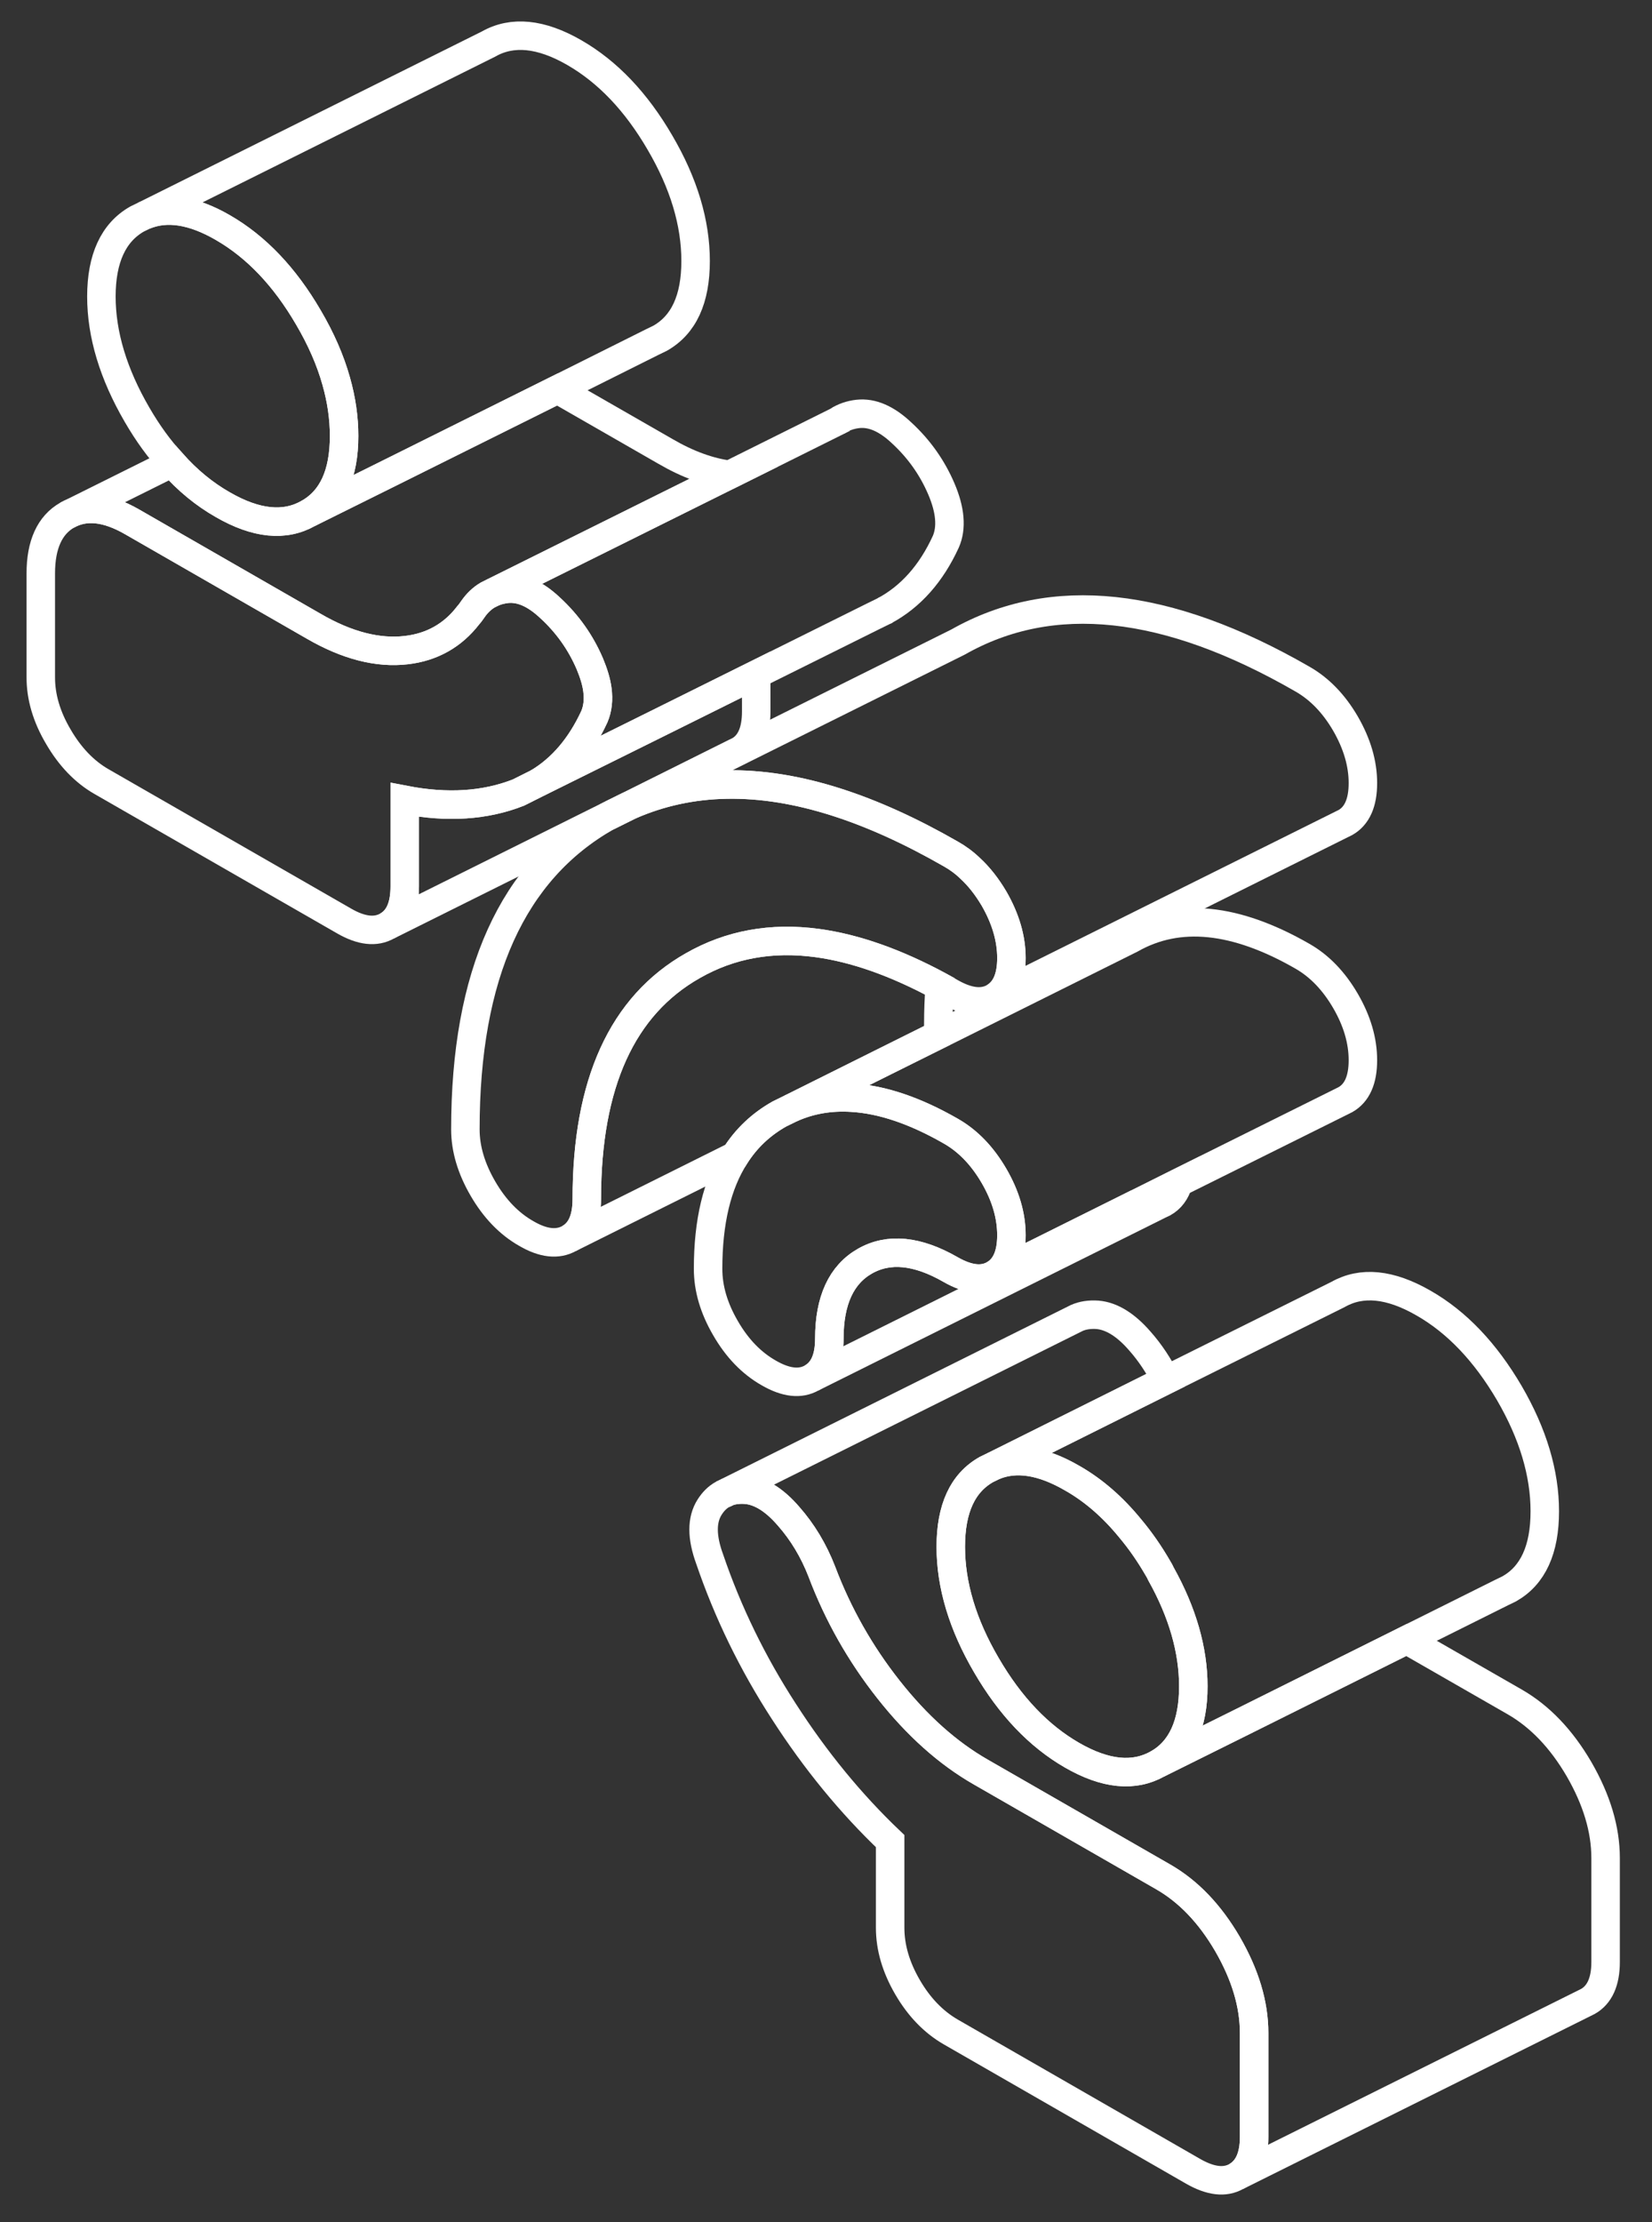 <svg xmlns="http://www.w3.org/2000/svg" fill="none" viewBox="0 0 58 78" height="78" width="58">
<rect x="0" y="0" width="58" height="78" fill="#333333" stroke="none"/>
<path stroke="white" d="M21.954 28.343L21.546 28.545C21.46 28.588 21.38 28.631 21.293 28.68L22.108 28.275C22.059 28.293 22.003 28.318 21.954 28.343Z"></path>
<path stroke="white" d="M44.031 71.365V75.013C44.031 75.701 43.821 76.162 43.414 76.395C43.006 76.629 42.5 76.567 41.896 76.223L33.381 71.328C32.776 70.978 32.27 70.456 31.863 69.756C31.456 69.056 31.252 68.362 31.252 67.668V64.628C29.864 63.307 28.624 61.79 27.525 60.083C26.421 58.382 25.551 56.594 24.915 54.727C24.632 53.953 24.632 53.346 24.915 52.903C25.039 52.707 25.193 52.553 25.372 52.455C25.409 52.437 25.446 52.424 25.483 52.406L25.557 52.369C25.742 52.301 25.958 52.277 26.193 52.295C26.686 52.338 27.186 52.645 27.68 53.217C28.179 53.782 28.568 54.433 28.852 55.163C29.42 56.668 30.203 58.05 31.197 59.309C32.19 60.568 33.27 61.538 34.442 62.208L40.834 65.881C41.723 66.39 42.476 67.177 43.099 68.245C43.716 69.314 44.031 70.352 44.031 71.365Z"></path>
<path stroke="white" d="M35.51 43.359C35.51 44.047 35.306 44.508 34.899 44.741C34.492 44.975 33.986 44.913 33.381 44.569C32.209 43.894 31.203 43.795 30.37 44.268C29.537 44.741 29.117 45.65 29.117 46.989C29.117 47.677 28.914 48.138 28.506 48.365C28.099 48.598 27.593 48.543 26.988 48.193C26.384 47.849 25.878 47.327 25.471 46.62C25.063 45.92 24.86 45.226 24.86 44.538C24.86 42.892 25.174 41.566 25.81 40.577C26.205 39.951 26.723 39.465 27.365 39.103L27.766 38.907C28.432 38.606 29.148 38.483 29.913 38.532C30.968 38.593 32.128 38.986 33.381 39.705C33.986 40.049 34.492 40.577 34.899 41.277C35.306 41.977 35.51 42.671 35.51 43.359Z"></path>
<path stroke="white" d="M35.51 33.631C35.51 34.318 35.306 34.779 34.899 35.013C34.492 35.246 33.986 35.184 33.381 34.84L32.992 34.619C31.456 33.79 30.018 33.281 28.685 33.102C27.081 32.887 25.631 33.151 24.329 33.895C21.843 35.301 20.602 38.034 20.602 42.088C20.602 42.782 20.399 43.242 19.991 43.47C19.578 43.703 19.072 43.648 18.474 43.298C17.869 42.954 17.363 42.425 16.956 41.725C16.549 41.025 16.339 40.331 16.339 39.643C16.339 34.208 17.992 30.56 21.293 28.68L22.108 28.275C24.243 27.335 26.668 27.292 29.37 28.158C30.641 28.564 31.98 29.172 33.381 29.976C33.622 30.111 33.85 30.277 34.06 30.48C34.374 30.769 34.652 31.125 34.899 31.542C35.306 32.249 35.51 32.943 35.51 33.631Z"></path>
<path stroke="white" d="M12.081 15.304C12.081 16.643 11.668 17.546 10.829 18.018C9.996 18.491 8.996 18.393 7.824 17.717C7.176 17.349 6.577 16.858 6.041 16.25C5.59 15.764 5.183 15.199 4.813 14.561C3.98 13.13 3.56 11.742 3.56 10.409C3.56 9.076 3.98 8.161 4.813 7.688L5.078 7.559C5.856 7.24 6.775 7.381 7.824 7.989C8.996 8.665 9.996 9.715 10.829 11.146C11.273 11.901 11.6 12.65 11.804 13.381C11.989 14.032 12.081 14.671 12.081 15.304Z"></path>
<path stroke="white" d="M56.371 65.224V68.872C56.371 69.56 56.161 70.021 55.754 70.254L55.63 70.316L43.414 76.396C43.821 76.162 44.031 75.702 44.031 75.014V71.366C44.031 70.352 43.716 69.314 43.099 68.246C42.476 67.177 41.723 66.391 40.834 65.881L34.442 62.208C33.27 61.539 32.19 60.568 31.197 59.309C30.203 58.05 29.419 56.668 28.852 55.164C28.568 54.433 28.179 53.782 27.68 53.217C27.186 52.645 26.686 52.338 26.192 52.295C25.958 52.277 25.742 52.301 25.557 52.369L25.483 52.406C25.446 52.424 25.409 52.437 25.372 52.455L37.731 46.301L37.805 46.264C38.015 46.172 38.255 46.135 38.533 46.154C39.027 46.197 39.526 46.504 40.02 47.075C40.384 47.486 40.686 47.947 40.933 48.444L37.792 50.011L34.899 51.454L34.633 51.583C33.794 52.056 33.381 52.959 33.381 54.298C33.381 55.636 33.794 57.025 34.633 58.456C35.466 59.887 36.466 60.937 37.638 61.613C38.811 62.288 39.81 62.386 40.649 61.914L43.593 60.452L49.386 57.565L53.175 59.739C54.063 60.249 54.816 61.035 55.439 62.104C56.056 63.173 56.371 64.211 56.371 65.224Z"></path>
<path stroke="white" d="M41.371 41.523C41.279 41.848 41.1 42.082 40.847 42.223L40.717 42.284L28.506 48.365C28.914 48.137 29.117 47.677 29.117 46.989C29.117 45.65 29.537 44.741 30.37 44.268C31.203 43.795 32.209 43.893 33.381 44.569C33.986 44.913 34.492 44.974 34.899 44.741L39.835 42.284H39.841L41.371 41.523Z"></path>
<path stroke="white" d="M20.868 25.155C20.386 26.199 19.726 26.979 18.887 27.477L18.202 27.821C17.036 28.281 15.703 28.367 14.21 28.078V31.119C14.21 31.813 14.006 32.273 13.599 32.501C13.192 32.734 12.686 32.679 12.081 32.329L3.56 27.434C2.962 27.09 2.456 26.561 2.049 25.861C1.635 25.161 1.432 24.467 1.432 23.779V20.131C1.432 19.118 1.746 18.43 2.363 18.08C2.986 17.73 3.739 17.803 4.628 18.313L11.02 21.986C12.186 22.662 13.272 22.938 14.266 22.821C15.166 22.717 15.895 22.305 16.438 21.599C16.499 21.532 16.555 21.452 16.61 21.372C16.752 21.169 16.925 21.003 17.122 20.887L17.295 20.801C17.443 20.733 17.604 20.696 17.776 20.672C18.276 20.616 18.788 20.837 19.325 21.347C19.924 21.9 20.386 22.551 20.707 23.3C20.843 23.626 20.936 23.927 20.973 24.203C21.022 24.559 20.985 24.879 20.868 25.155Z"></path>
<path stroke="white" d="M25.613 16.667L17.295 20.801L17.122 20.887C16.925 21.003 16.752 21.169 16.61 21.372C16.555 21.452 16.499 21.532 16.438 21.599C15.895 22.305 15.166 22.717 14.266 22.821C13.272 22.938 12.186 22.662 11.02 21.986L4.628 18.313C3.739 17.803 2.986 17.73 2.363 18.08L6.041 16.25C6.577 16.858 7.176 17.349 7.824 17.717C8.996 18.393 9.996 18.491 10.829 18.018L13.772 16.557L19.572 13.67L23.36 15.844C24.15 16.305 24.903 16.575 25.613 16.667Z"></path>
<path stroke="white" d="M41.896 59.192C41.896 60.531 41.482 61.44 40.649 61.913C39.81 62.386 38.811 62.288 37.638 61.612C36.466 60.937 35.467 59.886 34.633 58.455C33.794 57.024 33.381 55.636 33.381 54.297C33.381 52.959 33.794 52.056 34.633 51.583L34.899 51.454C35.676 51.134 36.589 51.276 37.638 51.884C38.397 52.314 39.076 52.909 39.687 53.659C40.032 54.07 40.353 54.531 40.649 55.041C40.693 55.108 40.73 55.182 40.761 55.249C41.519 56.607 41.896 57.927 41.896 59.192Z"></path>
<path stroke="white" d="M54.236 53.051C54.236 54.39 53.823 55.299 52.99 55.772L52.724 55.901L49.386 57.565L43.593 60.452L40.649 61.914C41.482 61.441 41.896 60.532 41.896 59.193C41.896 57.927 41.519 56.607 40.761 55.25C40.73 55.182 40.693 55.108 40.649 55.041C40.353 54.531 40.032 54.07 39.687 53.659C39.076 52.91 38.397 52.314 37.638 51.884C36.589 51.276 35.676 51.135 34.899 51.454L37.793 50.011L40.933 48.445L46.974 45.441C47.807 44.968 48.806 45.067 49.979 45.742C51.151 46.412 52.151 47.468 52.99 48.899C53.823 50.33 54.236 51.718 54.236 53.051Z"></path>
<path stroke="white" d="M47.85 37.217C47.85 37.905 47.646 38.366 47.239 38.599L47.116 38.661L41.371 41.517L39.841 42.284H39.835L34.899 44.741C35.306 44.508 35.51 44.047 35.51 43.359C35.51 42.671 35.306 41.977 34.899 41.277C34.492 40.577 33.986 40.049 33.381 39.705C32.128 38.986 30.968 38.593 29.913 38.532C29.148 38.483 28.432 38.605 27.766 38.906L31.042 37.273L32.912 36.345L39.705 32.961C41.371 32.015 43.377 32.218 45.721 33.563C46.326 33.907 46.832 34.435 47.239 35.135C47.646 35.835 47.85 36.529 47.85 37.217Z"></path>
<path stroke="white" d="M32.992 34.62C32.961 35.043 32.943 35.486 32.943 35.946C32.943 36.087 32.937 36.216 32.912 36.339L31.042 37.273L27.766 38.906L27.365 39.103C26.723 39.465 26.205 39.95 25.81 40.571L19.991 43.47C20.399 43.242 20.602 42.782 20.602 42.088C20.602 38.034 21.843 35.301 24.329 33.895C25.631 33.152 27.081 32.888 28.685 33.102C30.018 33.281 31.456 33.79 32.992 34.62Z"></path>
<path stroke="white" d="M47.85 27.489C47.85 28.177 47.646 28.637 47.239 28.871L47.116 28.932L34.899 35.013C35.306 34.779 35.51 34.319 35.51 33.631C35.51 32.943 35.306 32.249 34.899 31.542C34.652 31.125 34.374 30.768 34.06 30.48C33.85 30.277 33.621 30.111 33.381 29.976C31.98 29.172 30.641 28.564 29.37 28.158C26.668 27.292 24.243 27.335 22.108 28.275L33.634 22.539C36.935 20.665 40.964 21.095 45.721 23.834C46.326 24.178 46.832 24.701 47.239 25.401C47.646 26.107 47.85 26.801 47.85 27.489Z"></path>
<path stroke="white" d="M26.55 23.675V24.977C26.55 25.671 26.347 26.131 25.939 26.359L25.81 26.42L21.954 28.343L21.546 28.545L13.599 32.501C14.006 32.273 14.21 31.813 14.21 31.119V28.078C15.703 28.367 17.036 28.281 18.202 27.82L18.887 27.477L23.064 25.407L26.55 23.675Z"></path>
<path stroke="white" d="M33.208 19.013C32.696 20.131 31.974 20.948 31.042 21.445L30.691 21.617L26.55 23.675L23.064 25.407L18.887 27.477C19.726 26.979 20.386 26.199 20.868 25.155C20.985 24.879 21.022 24.559 20.973 24.203C20.936 23.927 20.843 23.626 20.707 23.3C20.386 22.551 19.924 21.9 19.325 21.347C18.788 20.837 18.276 20.616 17.776 20.672C17.604 20.696 17.443 20.733 17.295 20.8L25.613 16.667H25.619L29.407 14.782L29.426 14.769C29.623 14.64 29.858 14.56 30.117 14.53C30.617 14.475 31.129 14.696 31.666 15.205C32.264 15.758 32.727 16.409 33.048 17.158C33.369 17.908 33.418 18.528 33.208 19.013Z"></path>
<path stroke="white" d="M31.116 21.408L31.042 21.445"></path>
<path stroke="white" d="M29.617 14.677L29.426 14.769"></path>
<path stroke="white" d="M24.422 9.162C24.422 10.501 24.008 11.404 23.169 11.877L22.904 12.005L19.572 13.67L13.772 16.557L10.829 18.018C11.668 17.545 12.081 16.643 12.081 15.304C12.081 14.671 11.989 14.032 11.804 13.381C11.6 12.65 11.273 11.901 10.829 11.146C9.996 9.715 8.996 8.664 7.824 7.989C6.775 7.381 5.856 7.24 5.078 7.559L17.153 1.546C17.986 1.073 18.992 1.172 20.164 1.847C21.337 2.523 22.336 3.573 23.169 5.004C24.008 6.435 24.422 7.823 24.422 9.162Z"></path>
</svg>
